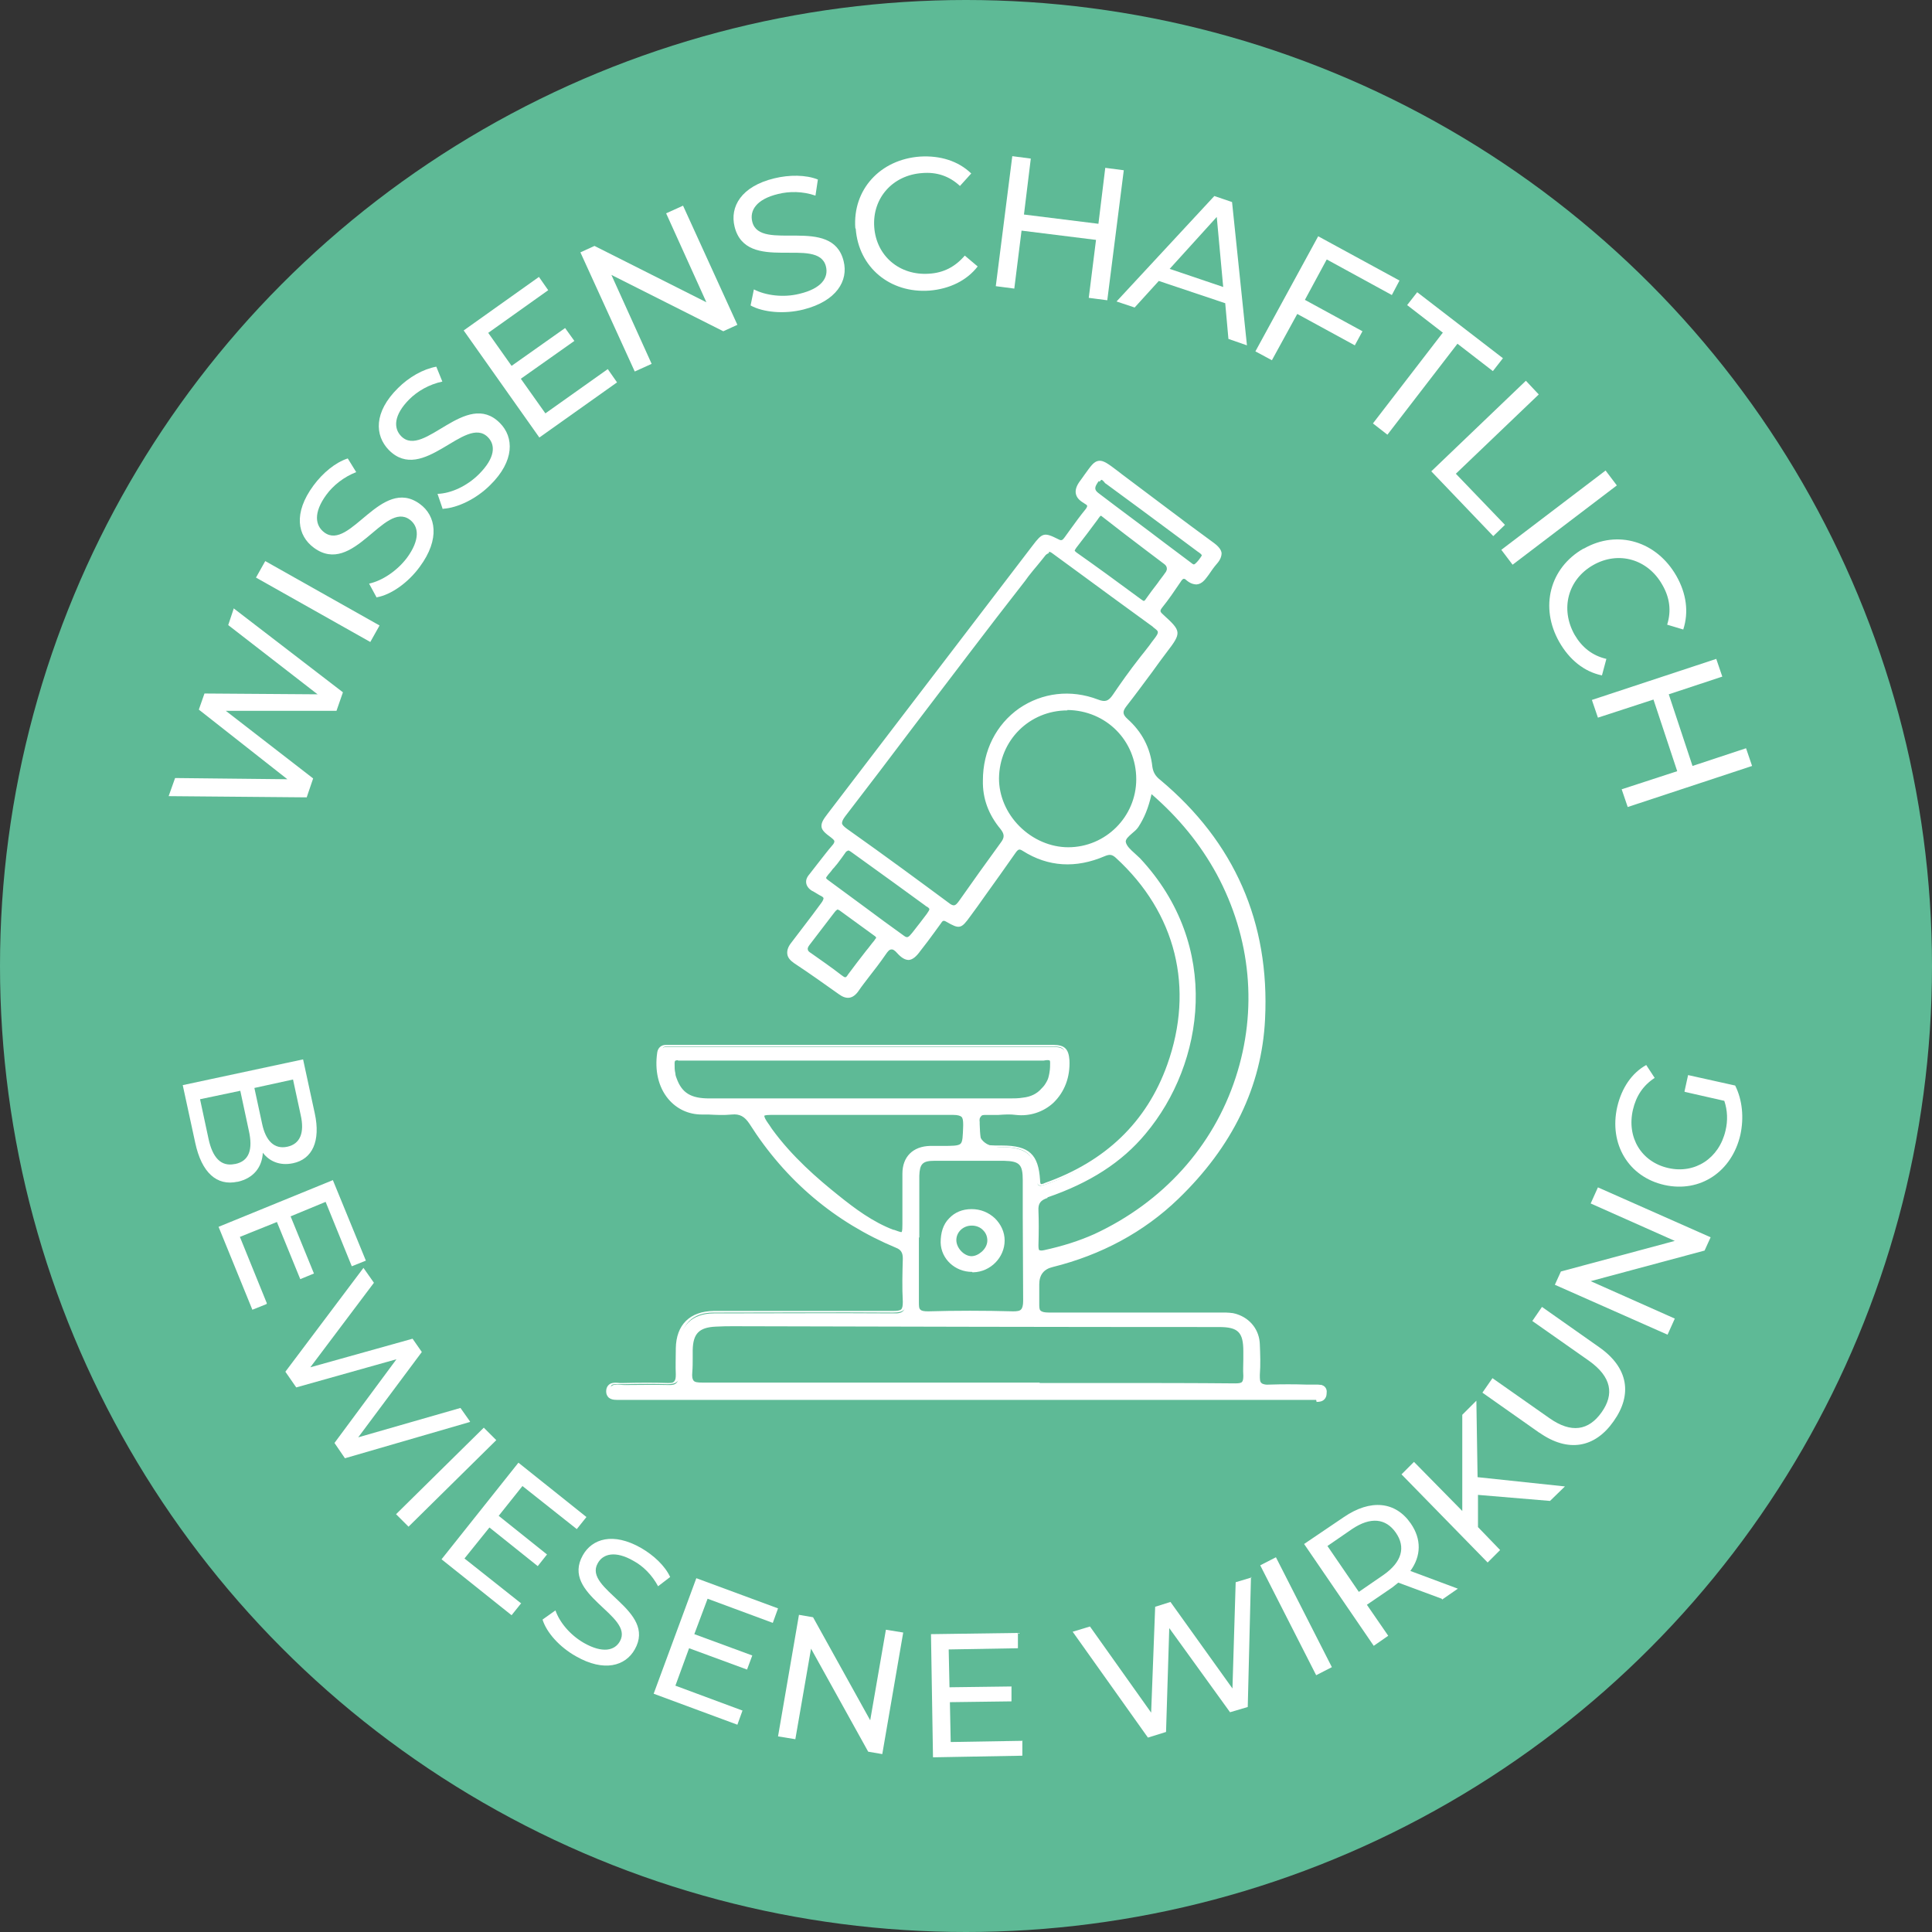 <svg viewBox="0 0 48 48" xmlns="http://www.w3.org/2000/svg" id="Ebene_1"><rect x="0" y="0" width="48" height="48" fill="#333333" stroke="none"/><defs><style>.cls-1{fill:#fff;}.cls-2{fill:#5eba96;}</style></defs><circle r="24" cy="24" cx="24" class="cls-2"></circle><path d="m5.8,15.11l2.72,2.09-.16.46h-2.75s2.17,1.68,2.17,1.68l-.16.47-3.43-.03.16-.45,2.79.03-2.2-1.73.14-.4,2.81.02-2.22-1.72.14-.42Z" class="cls-1"></path><path d="m6.36,14.35l.23-.41,2.84,1.6-.23.41-2.84-1.6Z" class="cls-1"></path><path d="m9.36,14.85l-.19-.35c.32-.07.69-.31.94-.64.33-.45.3-.78.07-.95-.64-.47-1.4,1.42-2.38.7-.41-.3-.52-.86-.01-1.55.23-.31.54-.57.85-.67l.21.34c-.31.12-.57.33-.74.56-.33.45-.28.77-.05.94.64.47,1.41-1.41,2.37-.71.4.29.51.87,0,1.56-.29.4-.72.7-1.07.76Z" class="cls-1"></path><path d="m11,12.65l-.13-.38c.33-.01.73-.19,1.03-.49.4-.4.42-.72.22-.92-.56-.56-1.61,1.18-2.46.32-.35-.36-.38-.94.23-1.54.27-.27.62-.47.95-.53l.15.37c-.33.07-.62.24-.82.44-.39.39-.4.72-.2.92.56.56,1.61-1.18,2.45-.33.35.35.37.94-.24,1.54-.35.35-.82.57-1.17.59Z" class="cls-1"></path><path d="m15.1,9.17l.23.33-1.93,1.37-1.88-2.66,1.87-1.33.23.33-1.49,1.06.58.82,1.33-.94.23.32-1.33.94.61.86,1.55-1.1Z" class="cls-1"></path><path d="m16.97,5.11l1.35,2.96-.35.16-2.78-1.4,1,2.21-.42.19-1.35-2.96.35-.16,2.78,1.4-1-2.21.42-.19Z" class="cls-1"></path><path d="m18.65,7.58l.08-.39c.29.15.73.21,1.13.11.55-.13.73-.4.66-.68-.19-.77-1.98.19-2.27-.99-.12-.49.16-1,.99-1.2.37-.09.78-.09,1.08.03l-.06.4c-.32-.11-.65-.11-.93-.04-.54.13-.71.41-.64.69.19.77,1.99-.18,2.27.98.12.48-.17.99-1,1.2-.48.12-1,.07-1.31-.1Z" class="cls-1"></path><path d="m21.25,5.67c-.07-.96.62-1.71,1.61-1.78.5-.03.95.11,1.27.42l-.28.31c-.27-.25-.58-.35-.94-.32-.73.05-1.24.62-1.19,1.34.05.72.63,1.21,1.36,1.16.36-.02.65-.17.89-.45l.32.27c-.27.35-.7.56-1.2.6-.98.07-1.76-.58-1.83-1.54Z" class="cls-1"></path><path d="m27.92,4.23l-.41,3.23-.46-.06.18-1.44-1.85-.23-.18,1.44-.46-.06.41-3.23.46.06-.17,1.39,1.85.23.17-1.39.46.06Z" class="cls-1"></path><path d="m30.43,7.53l-1.64-.55-.6.66-.45-.15,2.43-2.62.44.15.37,3.56-.46-.16-.08-.89Zm-.04-.4l-.16-1.74-1.17,1.29,1.33.45Z" class="cls-1"></path><path d="m32.96,6.45l-.54,1,1.43.78-.19.35-1.43-.78-.63,1.15-.41-.22,1.56-2.86,2.02,1.1-.19.36-1.61-.88Z" class="cls-1"></path><path d="m35.84,8.26l-.88-.68.25-.32,2.13,1.64-.25.32-.88-.68-1.74,2.26-.36-.28,1.74-2.26Z" class="cls-1"></path><path d="m37.91,9.46l.32.34-2.06,1.97,1.22,1.27-.29.28-1.54-1.61,2.35-2.25Z" class="cls-1"></path><path d="m39.89,11.69l.28.37-2.59,1.97-.28-.37,2.59-1.97Z" class="cls-1"></path><path d="m39.35,13.63c.84-.48,1.81-.18,2.3.68.25.44.31.9.17,1.33l-.4-.12c.11-.35.06-.68-.12-.99-.36-.64-1.09-.85-1.72-.49-.63.36-.82,1.09-.46,1.73.18.31.44.52.79.6l-.11.41c-.44-.09-.81-.39-1.06-.83-.49-.86-.24-1.84.6-2.32Z" class="cls-1"></path><path d="m43.53,19.03l-3.09,1.02-.15-.44,1.38-.45-.59-1.78-1.38.45-.15-.44,3.09-1.02.15.44-1.33.44.59,1.78,1.33-.44.15.44Z" class="cls-1"></path><path d="m5.9,29.36c-.51.11-.89-.22-1.05-.97l-.31-1.43,2.99-.64.29,1.34c.15.69-.06,1.14-.54,1.24-.33.07-.59-.05-.75-.26-.02.36-.23.63-.62.72Zm-.06-.44c.35-.07.45-.36.34-.84l-.21-.98-1,.21.21.98c.1.47.31.7.65.63Zm1.44-2.1l-.96.21.19.88c.09.44.31.65.63.58s.43-.35.33-.79l-.19-.88Z" class="cls-1"></path><path d="m6.62,32.4l-.35.14-.84-2.06,2.84-1.16.82,2-.35.14-.65-1.6-.87.36.58,1.42-.34.14-.58-1.42-.92.37.67,1.65Z" class="cls-1"></path><path d="m11.67,35.33l-3.1.9-.26-.38,1.54-2.08-2.49.7-.27-.39,1.94-2.58.26.37-1.58,2.1,2.54-.71.23.33-1.58,2.12,2.54-.73.24.34Z" class="cls-1"></path><path d="m12.02,35.47l.31.31-2.18,2.15-.31-.31,2.18-2.15Z" class="cls-1"></path><path d="m12.95,39.83l-.24.3-1.74-1.39,1.91-2.4,1.69,1.35-.24.3-1.35-1.07-.59.74,1.2.96-.23.29-1.2-.96-.62.77,1.4,1.11Z" class="cls-1"></path><path d="m13.49,40.23l.31-.22c.1.29.36.61.71.81.46.26.76.19.89-.04.37-.65-1.48-1.15-.92-2.14.23-.41.75-.58,1.45-.18.31.18.59.44.72.72l-.3.23c-.15-.28-.37-.5-.61-.63-.45-.26-.76-.18-.89.06-.37.65,1.48,1.16.92,2.14-.23.41-.76.57-1.46.17-.41-.23-.73-.59-.83-.91Z" class="cls-1"></path><path d="m18.45,42.49l-.13.36-2.08-.77,1.06-2.87,2.03.75-.13.36-1.62-.6-.33.88,1.44.53-.13.35-1.44-.53-.34.93,1.67.62Z" class="cls-1"></path><path d="m22.44,40.56l-.52,3.02-.35-.06-1.42-2.56-.39,2.25-.43-.07.52-3.02.35.06,1.42,2.56.39-2.25.43.07Z" class="cls-1"></path><path d="m25.4,43.24v.38s-2.22.04-2.22.04l-.05-3.06,2.16-.03v.38s-1.72.03-1.72.03l.02.94,1.54-.02v.37s-1.53.02-1.53.02l.02.99,1.79-.03Z" class="cls-1"></path><path d="m31.08,39.18l-.08,3.23-.44.13-1.51-2.09-.08,2.58-.45.14-1.87-2.63.43-.13,1.52,2.14.1-2.63.38-.12,1.54,2.15.08-2.64.4-.12Z" class="cls-1"></path><path d="m31.31,38.89l.39-.2,1.39,2.73-.39.2-1.39-2.73Z" class="cls-1"></path><path d="m35.82,39.72l-1.08-.4s-.1.08-.15.12l-.63.43.53.77-.36.25-1.73-2.53.99-.67c.66-.45,1.28-.39,1.66.16.27.39.26.81-.01,1.18l1.18.44-.39.27Zm-1.14-1.64c-.25-.36-.63-.4-1.09-.09l-.61.42.78,1.14.61-.42c.46-.32.56-.69.31-1.05Z" class="cls-1"></path><path d="m36.72,37.14v.8s.55.57.55.57l-.31.31-2.14-2.19.31-.31,1.2,1.22v-2.39s.35-.35.35-.35l.03,1.9,2.17.23-.37.36-1.79-.15Z" class="cls-1"></path><path d="m38.25,35.6l-1.42-1,.25-.36,1.41.99c.55.39.98.31,1.3-.14.32-.45.25-.88-.31-1.28l-1.41-.99.24-.35,1.42,1c.73.51.83,1.18.36,1.84-.46.66-1.13.79-1.85.28Z" class="cls-1"></path><path d="m39.7,29.5l2.8,1.24-.15.33-2.83.76,2.09.93-.18.4-2.8-1.24.15-.33,2.83-.76-2.09-.93.18-.4Z" class="cls-1"></path><path d="m41.85,27.12l.09-.41,1.17.26c.18.36.22.8.13,1.22-.21.92-1,1.45-1.89,1.25s-1.38-1.02-1.17-1.94c.11-.47.36-.84.72-1.04l.21.32c-.29.19-.46.45-.54.79-.16.69.21,1.3.88,1.45.66.15,1.26-.24,1.42-.93.06-.25.05-.5-.03-.74l-.97-.22Z" class="cls-1"></path><path d="m32.62,34.41c-.36,0-.73-.01-1.09,0-.23.01-.31-.08-.3-.3.01-.25,0-.5,0-.76-.01-.33-.22-.6-.54-.7-.14-.04-.27-.03-.41-.03-1.42,0-2.83,0-4.25,0-.21,0-.31-.05-.29-.28.02-.15,0-.31,0-.47,0-.39,0-.4.37-.49,1.18-.29,2.22-.84,3.1-1.68,1.26-1.21,2.06-2.67,2.14-4.44.12-2.38-.74-4.36-2.58-5.9-.12-.1-.2-.2-.22-.37-.05-.46-.26-.85-.6-1.15-.16-.14-.14-.24-.03-.39.34-.44.67-.89,1-1.33.35-.47.35-.47-.07-.85-.09-.08-.14-.14-.04-.25.16-.2.31-.42.45-.63.07-.1.13-.14.23-.05.19.18.32.09.44-.08.07-.11.15-.22.23-.31.16-.18.13-.3-.06-.44-.77-.56-1.53-1.14-2.29-1.71-.6-.46-.52-.44-.95.15-.15.21-.16.35.08.48.08.05.16.1.07.22-.18.23-.36.47-.53.71-.06.08-.11.12-.22.06-.34-.17-.35-.17-.58.14-1.7,2.22-3.4,4.44-5.09,6.66-.2.27-.2.31.08.52.12.09.13.15.04.27-.19.23-.38.48-.57.71-.1.13-.09.24.05.33.06.04.11.08.18.11.15.07.18.14.06.29-.26.32-.49.65-.74.98-.14.17-.13.3.06.43.37.25.75.51,1.11.77.17.12.3.09.42-.07.22-.3.46-.59.67-.9.12-.18.2-.21.37-.04.22.22.3.2.5-.05.17-.22.33-.44.5-.67.05-.07.1-.13.21-.06.31.18.31.17.53-.13.37-.52.75-1.04,1.12-1.57.07-.11.14-.13.25-.06.64.41,1.3.42,1.99.13.13-.06.22-.05.33.05,1.51,1.37,1.99,3.26,1.29,5.2-.53,1.49-1.59,2.45-3.07,2.97-.13.04-.2.07-.21-.12-.03-.62-.25-.81-.89-.81q-.58,0-.6-.58s0-.03,0-.05c0-.16.06-.24.23-.23.24,0,.49-.02.73,0,.69.08,1.31-.48,1.28-1.3-.01-.25-.1-.33-.34-.33-3.13,0-6.25,0-9.38,0-.08,0-.16,0-.23,0-.09,0-.15.05-.16.14-.13.82.31,1.46,1.05,1.48.24,0,.49.02.73,0,.23-.02.37.07.49.26.89,1.39,2.09,2.43,3.62,3.06.15.06.21.16.2.32,0,.36-.02.71,0,1.07.01.22-.05.3-.29.29-1.49-.01-2.97,0-4.46,0-.55,0-.87.32-.88.87,0,.22-.01.43,0,.65,0,.19-.05.27-.25.26-.36-.01-.73,0-1.09,0-.14,0-.38-.07-.37.15,0,.21.24.15.38.15,2.83,0,5.66,0,8.5,0,1.31,0,2.62,0,3.93,0,1.56,0,3.13,0,4.69.01.12,0,.27.03.27-.16,0-.19-.15-.15-.27-.15Zm-5.36-22.51c.11-.16.18,0,.25.05.76.56,1.52,1.12,2.27,1.69.05.04.12.07.14.15-.05.1-.11.18-.19.25-.07.06-.13,0-.18-.04-.76-.57-1.52-1.15-2.28-1.72-.17-.13-.09-.25,0-.38Zm-.56,1.66c.19-.24.37-.48.55-.73.06-.08.1-.13.2-.05.51.39,1.02.78,1.53,1.17.05.04.09.08.09.17-.01.03-.03.08-.06.12-.16.22-.33.43-.48.65-.07.09-.11.1-.21.03-.53-.39-1.07-.78-1.6-1.16-.09-.06-.1-.11-.03-.2Zm-4.94,9.82c-.22.28-.44.56-.64.84-.08.11-.14.12-.24.03-.24-.19-.5-.37-.75-.55-.12-.08-.13-.16-.05-.28.21-.27.41-.54.61-.8.05-.07.11-.15.21-.07.29.21.59.42.88.64.03.02.04.05.06.08-.03.04-.05.08-.08.11Zm1.27-.62c-.06.09-.09.13-.16.22-.04.06-.11.15-.18.24-.08.1-.15.17-.28.08-.63-.46-1.25-.93-1.88-1.39-.06-.05-.11-.09-.05-.17.05-.07.08-.1.15-.19.03-.04.09-.11.12-.15.09-.12.11-.14.2-.26.09-.13.16-.07.25,0,.6.44,1.2.87,1.81,1.31.05.03.13.07.12.15,0,.04-.03.07-.1.17Zm5.36-6.41c-.24.31-.47.62-.69.95-.12.17-.23.21-.43.14-1.4-.52-2.79.46-2.79,1.96,0,.44.15.83.43,1.17.12.15.13.25.01.41-.35.47-.69.95-1.03,1.44-.1.14-.17.19-.34.06-.83-.62-1.68-1.23-2.52-1.84-.18-.13-.19-.22-.05-.39,1.49-1.95,2.95-3.92,4.46-5.85.08-.1.21-.28.3-.38.08-.09.14-.17.21-.26.08-.1.15-.09.24-.02.86.63,1.63,1.19,2.49,1.82.04.03.11.07.14.12.05.09-.02.16-.21.41-.05.07-.22.28-.22.28Zm-1.84,4.75c-.95,0-1.79-.83-1.78-1.77.01-.99.78-1.75,1.76-1.74,1,0,1.77.78,1.76,1.77,0,.95-.79,1.74-1.74,1.75Zm-.55,8.6c.93-.32,1.77-.8,2.41-1.57,1.41-1.67,1.91-4.59-.14-6.78-.13-.14-.33-.27-.36-.43-.03-.16.21-.27.31-.42.17-.26.27-.54.34-.89.72.61,1.28,1.28,1.71,2.07,1.8,3.31.46,7.37-3.06,9.02-.4.19-.82.32-1.26.41-.17.03-.22-.01-.21-.18,0-.29.01-.57,0-.86-.01-.21.07-.3.27-.37Zm-1.07-.91c.42,0,.52.11.52.53,0,1,0,2,.01,2.99,0,.23-.06.32-.31.31-.7-.02-1.41-.02-2.11,0-.24,0-.29-.08-.28-.3.02-.51,0-1.02,0-1.54h0c0-.53,0-1.06,0-1.59,0-.32.1-.42.42-.43.58,0,1.16,0,1.74,0Zm-7.32-1.46c-.47,0-.72-.14-.86-.54-.01-.03-.03-.08-.03-.13-.02-.09-.02-.13-.02-.27,0-.18.2-.11.32-.11,2.94,0,5.89,0,8.83,0,.11,0,.32-.08.31.12,0,.15-.01.2-.02.26-.02.1-.03.15-.07.23-.04.08-.07.11-.13.17-.13.15-.3.23-.5.25-.11,0-.23.02-.34.02-2.49,0-4.98,0-7.47,0Zm4.56,3.26c-.52-.2-.97-.53-1.41-.88-.61-.49-1.19-1.01-1.65-1.65-.05-.06-.09-.13-.13-.19-.11-.16-.12-.25.13-.25.48.01.95,0,1.43,0h.86c.76,0,1.51,0,2.27,0,.22,0,.31.06.3.3-.02.59,0,.59-.58.59-.1,0-.19,0-.29,0-.39.02-.63.24-.64.64,0,.42,0,.83,0,1.25,0,.29,0,.3-.29.2Zm8.51,3.83c-1.23-.01-2.47-.01-3.7-.01-.98,0-1.96,0-2.94,0h0c-2.2,0-4.4,0-6.59,0-.26,0-.34-.07-.31-.32.02-.18,0-.36,0-.55,0-.43.19-.61.62-.63.15,0,.3-.01.44-.01,4.02,0,8.04.01,12.07.02.5,0,.65.16.66.65,0,.2-.01.4,0,.6.02.2-.06.25-.25.25Z" class="cls-1"></path><path d="m32.7,34.78s-.03,0-.04,0c-.01,0-.02,0-.04,0-.78,0-1.56,0-2.35,0s-1.56,0-2.35,0c-.95,0-1.91,0-2.86,0h-2.56c-2.34,0-4.67,0-7,0h0s-.05,0-.08,0c-.11,0-.22.01-.3-.06-.04-.04-.06-.09-.06-.15,0-.07.02-.12.06-.16.07-.07.18-.06.28-.05.03,0,.06,0,.09,0,.42-.01.77-.01,1.1,0,.08,0,.13,0,.16-.04.03-.03.04-.08.04-.17-.01-.21,0-.42,0-.62v-.03c.01-.59.35-.92.94-.93h.09c1.43,0,2.91,0,4.37,0,.1,0,.17-.01.2-.04.03-.03.04-.09.04-.19-.02-.35-.01-.71,0-1.07,0-.14-.04-.22-.17-.27-1.51-.63-2.74-1.66-3.64-3.08-.12-.18-.24-.25-.44-.23-.19.02-.39.01-.58,0-.05,0-.11,0-.16,0-.34,0-.63-.14-.84-.39-.24-.29-.34-.7-.27-1.16.02-.11.1-.18.21-.18.08,0,.16,0,.24,0h2.05c2.4,0,4.89,0,7.34,0h0c.28,0,.38.1.4.38.02.42-.12.79-.4,1.06-.25.23-.59.34-.93.3-.14-.02-.29-.01-.43,0-.1,0-.2,0-.3,0-.07,0-.12,0-.14.04-.03.03-.04.07-.03.14,0,.01,0,.02,0,.03v.02c.01.27.02.41.08.47.06.06.21.06.47.06.68,0,.91.22.95.86,0,.08.02.1.02.1.01,0,.07-.01.1-.03h0c1.5-.53,2.53-1.51,3.04-2.94.68-1.9.22-3.77-1.28-5.14-.09-.08-.15-.09-.27-.04-.72.31-1.41.27-2.04-.13-.08-.05-.11-.05-.18.05-.25.36-.51.72-.76,1.07-.12.17-.24.34-.36.5-.23.32-.27.33-.6.14-.07-.04-.09-.03-.14.05l-.16.22c-.11.15-.22.3-.34.45-.1.14-.19.22-.29.23-.1,0-.19-.06-.29-.17-.06-.07-.11-.1-.15-.09-.04,0-.08.04-.14.13-.13.19-.27.37-.41.55-.09.12-.18.23-.26.35-.14.2-.3.22-.49.08-.34-.24-.7-.5-1.11-.77-.1-.07-.16-.14-.17-.23-.01-.09.02-.18.1-.28.11-.14.21-.28.32-.42.14-.18.28-.37.42-.56.04-.05.06-.1.06-.12,0-.03-.04-.05-.1-.08-.05-.03-.1-.06-.15-.09l-.04-.02c-.08-.05-.13-.12-.14-.19-.01-.07.01-.14.08-.22.07-.09.14-.18.21-.27.12-.15.23-.3.36-.45.04-.04.05-.08.05-.1,0-.02-.03-.05-.08-.09-.15-.11-.23-.18-.24-.27-.01-.1.05-.19.15-.32,1.7-2.22,3.39-4.44,5.09-6.66.25-.33.29-.34.65-.16.07.04.1.02.15-.05.04-.06.09-.12.13-.18.13-.18.26-.36.4-.53.02-.03.03-.05.03-.07,0-.03-.06-.05-.08-.07-.12-.07-.18-.14-.2-.23-.02-.09.01-.2.11-.33.04-.05.07-.1.1-.14.16-.22.23-.33.35-.35.12-.02.24.07.49.26l.09.07c.75.56,1.52,1.15,2.29,1.71.12.09.18.17.19.25,0,.08-.03.17-.12.27-.07.08-.14.18-.2.27l-.03.04c-.06.08-.14.19-.27.2-.08,0-.17-.03-.26-.11-.02-.02-.04-.03-.06-.03-.02,0-.05.03-.08.08-.15.22-.29.43-.46.64-.06.08-.05.1.04.18.44.4.45.44.08.92-.12.16-.24.32-.36.49-.21.28-.42.57-.64.85-.1.13-.11.2.02.32.36.32.57.72.62,1.19.02.13.07.23.2.33,1.84,1.54,2.72,3.54,2.6,5.94-.08,1.67-.81,3.17-2.16,4.47-.85.82-1.91,1.39-3.12,1.69q-.33.08-.33.43c0,.05,0,.1,0,.15,0,.11,0,.22,0,.33,0,.08,0,.14.03.17.03.03.09.05.2.05h0c1.17,0,2.36,0,3.51,0h.74s0,0,0,0c.02,0,.05,0,.07,0,.12,0,.24,0,.36.04.34.11.56.4.57.75.01.24.02.5,0,.76,0,.1,0,.17.04.2.03.03.1.05.2.04.31-.01.62-.01.92,0h.18s.03,0,.05,0c.08,0,.16,0,.22.05.04.04.06.09.05.16,0,.07-.02.12-.06.16-.05.05-.12.06-.19.06Zm-6.27-.12c.5,0,1,0,1.5,0,.78,0,1.56,0,2.35,0s1.56,0,2.35,0c.01,0,.03,0,.04,0,.06,0,.12,0,.15-.02.02-.01.02-.04.02-.08,0-.04,0-.07-.02-.08-.03-.03-.09-.02-.14-.02-.02,0-.04,0-.05,0h-.18c-.3,0-.61,0-.91,0-.13,0-.22-.02-.28-.08-.06-.06-.08-.15-.08-.28.01-.25,0-.51,0-.75-.01-.3-.2-.55-.5-.65-.1-.03-.21-.03-.32-.03-.02,0-.05,0-.07,0h-.74c-1.15,0-2.34,0-3.51,0-.1,0-.22,0-.28-.08-.05-.06-.07-.14-.06-.25.01-.1,0-.21,0-.32,0-.05,0-.1,0-.15,0-.42.02-.44.41-.54,1.2-.3,2.23-.86,3.07-1.67,1.33-1.28,2.05-2.76,2.13-4.4.12-2.37-.75-4.34-2.56-5.85-.1-.09-.22-.2-.24-.4-.05-.44-.25-.82-.58-1.12-.19-.17-.15-.31-.03-.47.22-.28.43-.57.64-.85.12-.16.24-.32.36-.48.16-.22.25-.34.25-.42,0-.09-.11-.18-.31-.36-.08-.07-.18-.16-.05-.33.16-.2.31-.41.45-.63.04-.05.09-.12.16-.12.05,0,.1.02.15.06.06.06.12.09.17.08.06,0,.12-.06.19-.16l.03-.04c.06-.09.13-.19.21-.28.07-.07.09-.13.09-.18,0-.05-.05-.11-.14-.18-.78-.57-1.55-1.15-2.29-1.71l-.09-.07c-.21-.16-.33-.25-.41-.24-.07.01-.15.12-.28.31-.03.04-.06.09-.1.14-.08.11-.11.19-.09.25.01.05.06.11.15.16.06.03.12.07.14.14,0,.05,0,.1-.05.16-.14.17-.27.35-.4.53-.04.06-.09.12-.13.18-.06.08-.14.15-.29.08q-.3-.15-.52.12c-1.7,2.22-3.4,4.44-5.09,6.66-.09.12-.14.19-.13.24,0,.05.07.11.2.2.05.04.11.09.12.16,0,.07-.04.13-.07.18-.12.15-.24.3-.35.44-.07.09-.14.18-.21.27-.04.05-.06.1-.05.14,0,.04.04.08.09.11l.04.03s.09.06.13.08c.07.03.15.08.16.16.02.08-.04.16-.08.21-.15.18-.28.37-.42.55-.1.14-.21.28-.32.42-.06.08-.09.14-.08.2,0,.05.05.1.13.15.41.27.77.53,1.11.77.14.1.23.09.34-.06.09-.12.18-.23.27-.35.14-.18.28-.36.4-.55.06-.09.13-.17.22-.18.07,0,.14.03.24.13.1.1.16.14.21.14.05,0,.11-.06.21-.18.11-.15.22-.3.33-.45l.16-.22c.05-.07.13-.17.28-.08.14.08.21.12.26.11.05-.01.1-.09.19-.22.12-.17.24-.34.36-.51.25-.35.51-.71.76-1.07.07-.1.16-.18.33-.07.6.38,1.25.42,1.93.12.15-.07.27-.05.39.06,1.53,1.4,2.01,3.31,1.31,5.25-.52,1.46-1.57,2.47-3.11,3h0c-.08.03-.15.05-.2.02-.05-.04-.07-.12-.07-.18-.03-.59-.22-.76-.84-.76-.61,0-.63-.03-.66-.63,0,0,0-.02,0-.03s0-.02,0-.03c0-.1.02-.17.06-.22.05-.05.12-.07.23-.07.1,0,.19,0,.29,0,.15,0,.3,0,.44,0,.31.04.62-.06.85-.28.26-.24.39-.58.37-.97-.01-.22-.07-.27-.29-.27h0c-2.45,0-4.93,0-7.34,0h-2.05c-.08,0-.15,0-.23,0-.07,0-.1.03-.11.09-.07.42.02.8.24,1.07.18.22.45.34.76.35.05,0,.11,0,.16,0,.19,0,.38.01.56,0,.24-.02.4.06.54.28.89,1.4,2.1,2.42,3.59,3.04.17.07.24.18.24.37,0,.36-.02.71,0,1.06,0,.1,0,.2-.07.27-.05.06-.14.08-.28.08-1.46-.01-2.94,0-4.37,0h-.09c-.52,0-.82.29-.83.82v.03c0,.2,0,.41,0,.61,0,.12-.02.2-.07.25-.05.05-.13.07-.24.07-.32-.01-.67-.01-1.09,0-.03,0-.07,0-.1,0-.08,0-.16-.01-.2.02-.02.01-.02.04-.02.08,0,.03,0,.06.02.07.04.04.14.03.22.03.03,0,.05,0,.08,0,2.33,0,4.67,0,7,0h2.56c.45,0,.91,0,1.36,0Zm4.27-.18s0,0-.01,0c-1.03,0-2.08-.01-3.1-.01h-.6c-.68,0-1.37,0-2.05,0h-.95s0,0,0,0h-1.46c-1.66,0-3.39,0-5.08,0-.16,0-.25-.03-.31-.09-.05-.06-.07-.15-.05-.29.02-.11.01-.23,0-.35,0-.07,0-.13,0-.2.01-.46.21-.66.67-.68.17,0,.31-.01.45-.01,4.02,0,8.04.01,12.07.02.53,0,.71.18.71.71,0,.07,0,.13,0,.2,0,.13,0,.27,0,.4,0,.11,0,.18-.05.23-.06.06-.15.07-.24.07Zm-4.87-.12c.39,0,.78,0,1.16,0h.6c1.02,0,2.07,0,3.1.01h0c.09,0,.15-.01.17-.04.02-.02.03-.07.03-.15-.01-.14,0-.27,0-.41,0-.07,0-.13,0-.2,0-.47-.13-.6-.6-.6-4.02,0-8.04-.01-12.07-.02-.13,0-.27,0-.44.01-.41.02-.56.17-.57.58,0,.06,0,.13,0,.19,0,.12,0,.24-.01.36-.01.11,0,.17.03.21.03.04.1.05.22.05h0c1.69,0,3.41,0,5.08,0h1.57s.84,0,.84,0c.3,0,.59,0,.89,0Zm-2.8-1.67c-.12,0-.19-.02-.24-.07-.07-.07-.07-.17-.07-.28.01-.36,0-.73,0-1.09,0-.13,0-.26,0-.39v-.05s0-.47,0-.47c0-.37,0-.75,0-1.12,0-.35.13-.48.47-.48.52,0,1.13,0,1.74,0,.45,0,.57.13.57.59,0,.29,0,.59,0,.88,0,.69,0,1.41.01,2.11,0,.1,0,.22-.08.29-.06.06-.14.08-.28.08-.72-.02-1.42-.02-2.11,0,0,0-.02,0-.02,0Zm-.2-1.94h0v.05c0,.15,0,.29,0,.44,0,.36,0,.73,0,1.1,0,.11,0,.17.04.2.03.03.09.04.19.04.68-.02,1.39-.02,2.11,0,.1,0,.17-.01.2-.05.03-.03.05-.1.05-.21,0-.71-.01-1.42-.01-2.12,0-.29,0-.59,0-.88,0-.39-.08-.47-.46-.48-.61,0-1.22,0-1.74,0-.29,0-.36.08-.37.37,0,.37,0,.75,0,1.12v.41Zm3.04.43s-.08,0-.12-.04c-.06-.05-.06-.14-.06-.21.01-.34.01-.61,0-.86-.01-.23.07-.35.3-.43h0c1.03-.35,1.81-.86,2.39-1.55,1.44-1.71,1.86-4.57-.14-6.71-.04-.04-.08-.08-.12-.11-.11-.1-.23-.21-.26-.34-.03-.13.08-.22.18-.32.05-.05.1-.09.14-.14.15-.23.25-.49.33-.87l.02-.09.07.06c.73.62,1.29,1.3,1.72,2.08.87,1.61,1.04,3.43.48,5.14-.57,1.74-1.84,3.15-3.57,3.95-.39.18-.8.31-1.27.41-.03,0-.06.01-.1.01Zm.16-1.42c-.18.06-.24.14-.23.32.01.25.01.52,0,.86,0,.08.01.11.02.12.01,0,.04.02.12,0,.46-.1.87-.23,1.25-.4,1.7-.79,2.95-2.17,3.51-3.89.55-1.68.38-3.47-.47-5.05-.41-.75-.94-1.4-1.62-1.99-.08.35-.18.59-.33.82-.04.06-.1.11-.16.16-.08.07-.16.14-.15.21.02.1.12.19.22.28.04.04.09.08.13.12,2.04,2.18,1.61,5.1.14,6.85-.59.71-1.39,1.22-2.44,1.58h0Zm-3.64.96c-.06,0-.13-.03-.23-.07h0c-.55-.21-1.02-.57-1.42-.89-.51-.4-1.15-.96-1.66-1.66-.03-.04-.06-.08-.08-.12-.02-.02-.03-.05-.05-.07-.06-.09-.11-.18-.07-.25.04-.08.15-.08.25-.08.34,0,.68,0,1.01,0,.14,0,.28,0,.42,0h.86c.21,0,.42,0,.63,0,.54,0,1.09,0,1.64,0,.09,0,.21,0,.28.08.06.06.08.14.08.27v.03c-.02.59-.04.61-.64.61h-.07c-.07,0-.14,0-.21,0-.37.01-.58.22-.58.59,0,.28,0,.56,0,.83,0,.14,0,.28,0,.42,0,.16,0,.25-.06.29-.02.01-.04.02-.07.02Zm-.19-.17c.06.02.18.07.2.06.02-.02.02-.13.02-.2,0-.14,0-.28,0-.42,0-.27,0-.55,0-.83,0-.42.26-.68.69-.69.07,0,.14,0,.22,0h.07c.26,0,.4,0,.46-.05.06-.05.06-.19.07-.45v-.03c0-.1-.01-.16-.04-.19-.03-.03-.1-.05-.2-.05-.55,0-1.1,0-1.64,0-.19,0-.38,0-.57,0h-.05s-.86,0-.86,0c-.14,0-.28,0-.42,0-.33,0-.68,0-1.01,0-.13,0-.15.02-.15.02,0,0-.01.03.06.14.02.02.03.05.05.07.03.04.05.08.08.12.5.69,1.14,1.24,1.64,1.64.41.33.86.67,1.39.87h0Zm-4.58-3.15c-.51,0-.76-.16-.91-.57-.02-.05-.03-.09-.04-.14-.02-.09-.02-.14-.02-.28,0-.06.02-.1.05-.13.06-.06.16-.05.25-.04.03,0,.05,0,.07,0h0c3.16,0,6.05,0,8.83,0h0s.05,0,.07,0c.08-.01.18-.02.24.04.04.03.05.08.05.15,0,.15-.01.2-.03.27-.02.1-.03.16-.08.24-.05.08-.07.11-.13.18-.14.16-.32.25-.53.26-.13.01-.24.02-.34.02-2.49,0-4.98,0-7.47,0h0Zm-.77-1.06s-.06,0-.08.02c0,0-.01.03-.01.05,0,.13,0,.17.02.26,0,.05.02.09.03.12.13.36.35.5.81.5h0c2.49,0,4.98,0,7.47,0,.1,0,.21,0,.33-.02.18-.02.34-.09.46-.23.06-.06.08-.09.12-.16.04-.07.05-.11.07-.21.01-.06.02-.1.02-.26,0-.02,0-.05-.01-.06-.02-.02-.1-.01-.15,0-.03,0-.06,0-.09,0h0c-2.78,0-5.67,0-8.83,0-.03,0-.05,0-.08,0-.03,0-.06,0-.09,0Zm4.15-1.96c-.06,0-.11-.04-.16-.07-.26-.21-.54-.4-.75-.55-.07-.05-.12-.11-.12-.17,0-.06.01-.12.07-.19.13-.17.26-.34.39-.51.07-.1.15-.2.22-.29.05-.07.14-.19.29-.08.29.21.59.42.88.64.03.02.04.04.06.06,0,0,.01.02.02.02l.02.03-.05.07s-.04.05-.05.08c-.07.09-.13.17-.2.25-.15.19-.3.39-.45.59-.04.05-.08.1-.15.11,0,0-.01,0-.02,0Zm-.18-1.79s-.05.02-.09.08c-.08.1-.15.2-.23.3-.13.17-.26.34-.39.51-.03.04-.05.08-.04.11,0,.03.03.06.08.09.21.15.49.34.76.55.04.03.07.05.09.05.02,0,.04-.02.07-.07.15-.2.3-.4.45-.59.07-.08.13-.17.2-.25h0s.03-.05.05-.07h0s-.02-.04-.03-.04c-.29-.21-.59-.43-.88-.64-.02-.01-.03-.02-.05-.02Zm1.7.82s-.09-.01-.14-.05c-.32-.24-.65-.48-.97-.71-.3-.22-.61-.45-.91-.67-.04-.03-.15-.11-.06-.24.03-.04.05-.07.08-.1.02-.02.04-.05.07-.09.02-.02.05-.06.07-.09.02-.02.04-.04.05-.06l.03-.04c.06-.08.09-.11.16-.21.04-.06.09-.09.13-.1.07-.01.14.03.2.08.35.25.69.5,1.04.75.26.18.51.37.77.56,0,0,.02.01.02.02.05.03.13.09.12.18,0,.05-.03.08-.08.15l-.02.04c-.06.09-.09.13-.16.22l-.04.05c-.04.05-.09.12-.14.18-.04.06-.11.14-.21.14Zm-1.46-2.27s0,0,0,0c-.02,0-.05.03-.06.05-.07.1-.1.14-.16.22l-.03.04s-.03.04-.05.06c-.02.03-.05.06-.07.08-.03.04-.05.07-.07.09-.03.03-.05.06-.08.1-.02.03-.03.04.04.09.3.22.61.45.91.67.32.24.65.48.97.71.08.06.11.04.2-.07.05-.06.1-.13.14-.18l.04-.05c.06-.08.1-.13.16-.21l.03-.04c.04-.06.06-.09.06-.11,0-.02-.02-.04-.07-.07-.01,0-.02-.01-.03-.02-.26-.19-.51-.37-.77-.56-.35-.25-.69-.5-1.04-.75-.04-.03-.08-.06-.11-.06Zm2.65,1.47c-.06,0-.12-.03-.2-.09-.72-.54-1.5-1.11-2.52-1.84-.1-.07-.15-.14-.17-.21-.01-.07.02-.15.1-.26.57-.74,1.13-1.49,1.69-2.22.9-1.2,1.84-2.43,2.78-3.63.02-.03.05-.07.08-.11.07-.1.16-.2.22-.28.08-.1.15-.18.21-.26.13-.17.27-.07.32-.03.51.37.98.72,1.46,1.07l1.05.77s.1.07.13.13c.06.11,0,.2-.16.4l-.05.07c-.05.07-.21.26-.22.28-.29.37-.5.66-.69.94-.13.2-.27.24-.5.16-.65-.24-1.33-.16-1.86.21-.54.38-.85,1-.85,1.7,0,.42.14.8.42,1.14.14.17.14.3.01.47-.36.48-.7.97-1.03,1.43-.06.08-.11.14-.19.16,0,0-.02,0-.03,0Zm2.35-8.87s-.05.02-.08.05c-.06.08-.13.16-.21.26-.06.07-.15.18-.22.27-.03.04-.06.08-.08.11-.94,1.2-1.87,2.44-2.78,3.63-.55.73-1.12,1.48-1.69,2.22-.06.08-.08.13-.08.17,0,.04.04.08.12.14,1.03.73,1.8,1.3,2.53,1.84.06.05.11.07.14.06.03,0,.07-.04.12-.11.33-.47.68-.96,1.03-1.44.1-.13.1-.21,0-.34-.3-.36-.45-.76-.44-1.21,0-.74.33-1.39.9-1.79.57-.39,1.28-.48,1.96-.22.18.07.26.04.37-.12.19-.28.4-.58.69-.95h0s.17-.21.22-.28l.05-.07c.15-.19.17-.23.15-.28-.02-.03-.06-.06-.1-.09l-.02-.02-1.03-.75c-.48-.35-.95-.7-1.46-1.07-.04-.03-.06-.04-.09-.04Zm.48,7.43c-.47,0-.94-.2-1.29-.56-.35-.35-.54-.81-.54-1.27.01-1.01.81-1.8,1.81-1.8,0,0,0,0,0,0,1.02,0,1.82.81,1.82,1.83,0,.99-.81,1.8-1.8,1.8h0s0,0,0,0Zm-.02-3.52c-.94,0-1.69.74-1.7,1.69,0,.43.18.86.51,1.19.33.33.77.52,1.21.52h0c.93,0,1.69-.76,1.69-1.69,0-.96-.75-1.71-1.71-1.72h0Zm1.91-2.62c-.05,0-.1-.03-.14-.06-.58-.43-1.16-.85-1.6-1.16-.04-.03-.09-.07-.1-.13,0-.06.03-.11.06-.15h0c.18-.23.36-.47.53-.7l.02-.03s.08-.1.14-.11c.04,0,.09.01.14.05.36.28.73.56,1.08.83.15.11.3.23.45.34.06.05.11.1.12.21h0s0,.03,0,.03c0,0,0,.01-.01.02-.01.03-.03.07-.05.1-.06.09-.13.17-.19.26-.1.13-.2.26-.29.39-.03.04-.07.09-.13.1,0,0-.01,0-.02,0Zm-1.07-2.22s0,0,0,0c-.02,0-.05.04-.07.07l-.02.03c-.17.23-.35.47-.53.7h0s-.04.06-.04.07c0,0,.01.02.05.05.44.31,1.02.73,1.6,1.16.04.03.06.04.07.04,0,0,.03-.01.05-.05.09-.13.19-.26.29-.39.06-.09.13-.17.19-.26.02-.02.03-.05.04-.08,0,0,0-.01,0-.02,0-.06-.03-.09-.07-.12-.15-.11-.3-.23-.45-.34-.36-.27-.72-.55-1.08-.83-.02-.02-.04-.03-.06-.03Zm2.3,1.32c-.06,0-.1-.04-.14-.06h-.02s-.62-.48-.62-.48c-.55-.42-1.11-.83-1.66-1.25-.22-.16-.09-.34-.01-.45h0c.04-.06.09-.09.13-.09.07,0,.11.05.15.09.01.01.03.03.04.04.6.44,1.21.9,1.8,1.33l.47.35s.02.01.03.02c.05.03.11.08.13.16v.02s0,.02,0,.02c-.05.1-.12.19-.2.27-.03.03-.07.04-.1.04Zm-2.36-2.18c-.1.14-.13.21-.01.3.55.42,1.11.83,1.66,1.25l.64.48c.06.05.07.05.1.03.07-.06.12-.13.17-.21-.01-.03-.04-.05-.08-.08,0,0-.02-.01-.03-.02l-.47-.35c-.59-.44-1.2-.89-1.8-1.33-.02-.01-.04-.03-.05-.05-.02-.02-.05-.05-.06-.05,0,0-.03.01-.05.05h0Z" class="cls-1"></path><path d="m24.14,30.08c.41,0,.76.32.76.73,0,.39-.33.72-.73.73-.4,0-.73-.29-.75-.68-.02-.46.27-.77.72-.78Zm.45.73c0-.23-.19-.42-.44-.43-.24,0-.44.18-.44.42,0,.22.2.44.42.45.22,0,.45-.22.46-.45Z" class="cls-1"></path><path d="m24.15,31.6c-.42,0-.77-.32-.78-.73,0-.24.06-.45.21-.6.14-.15.33-.23.56-.23h0c.22,0,.42.08.58.23.15.15.24.34.24.55,0,.42-.35.78-.78.79,0,0-.01,0-.02,0Zm0-1.46s-.01,0-.02,0h0c-.2,0-.37.07-.49.2-.12.13-.19.31-.18.53.01.35.32.63.69.62.38,0,.68-.31.68-.68,0-.18-.08-.35-.21-.48-.13-.13-.3-.2-.48-.2Zm-.01,1.18s-.01,0-.02,0c-.25-.01-.48-.26-.47-.51,0-.26.23-.48.5-.47.13,0,.26.06.36.16.09.09.13.21.13.33h0c0,.13-.07.26-.17.36-.1.09-.22.14-.33.14Zm0-.87c-.21,0-.38.16-.38.36,0,.19.18.39.37.4.09,0,.18-.04.26-.11.09-.08.14-.18.14-.28,0-.09-.03-.18-.1-.25-.07-.08-.18-.12-.28-.12,0,0,0,0,0,0Z" class="cls-1"></path></svg>